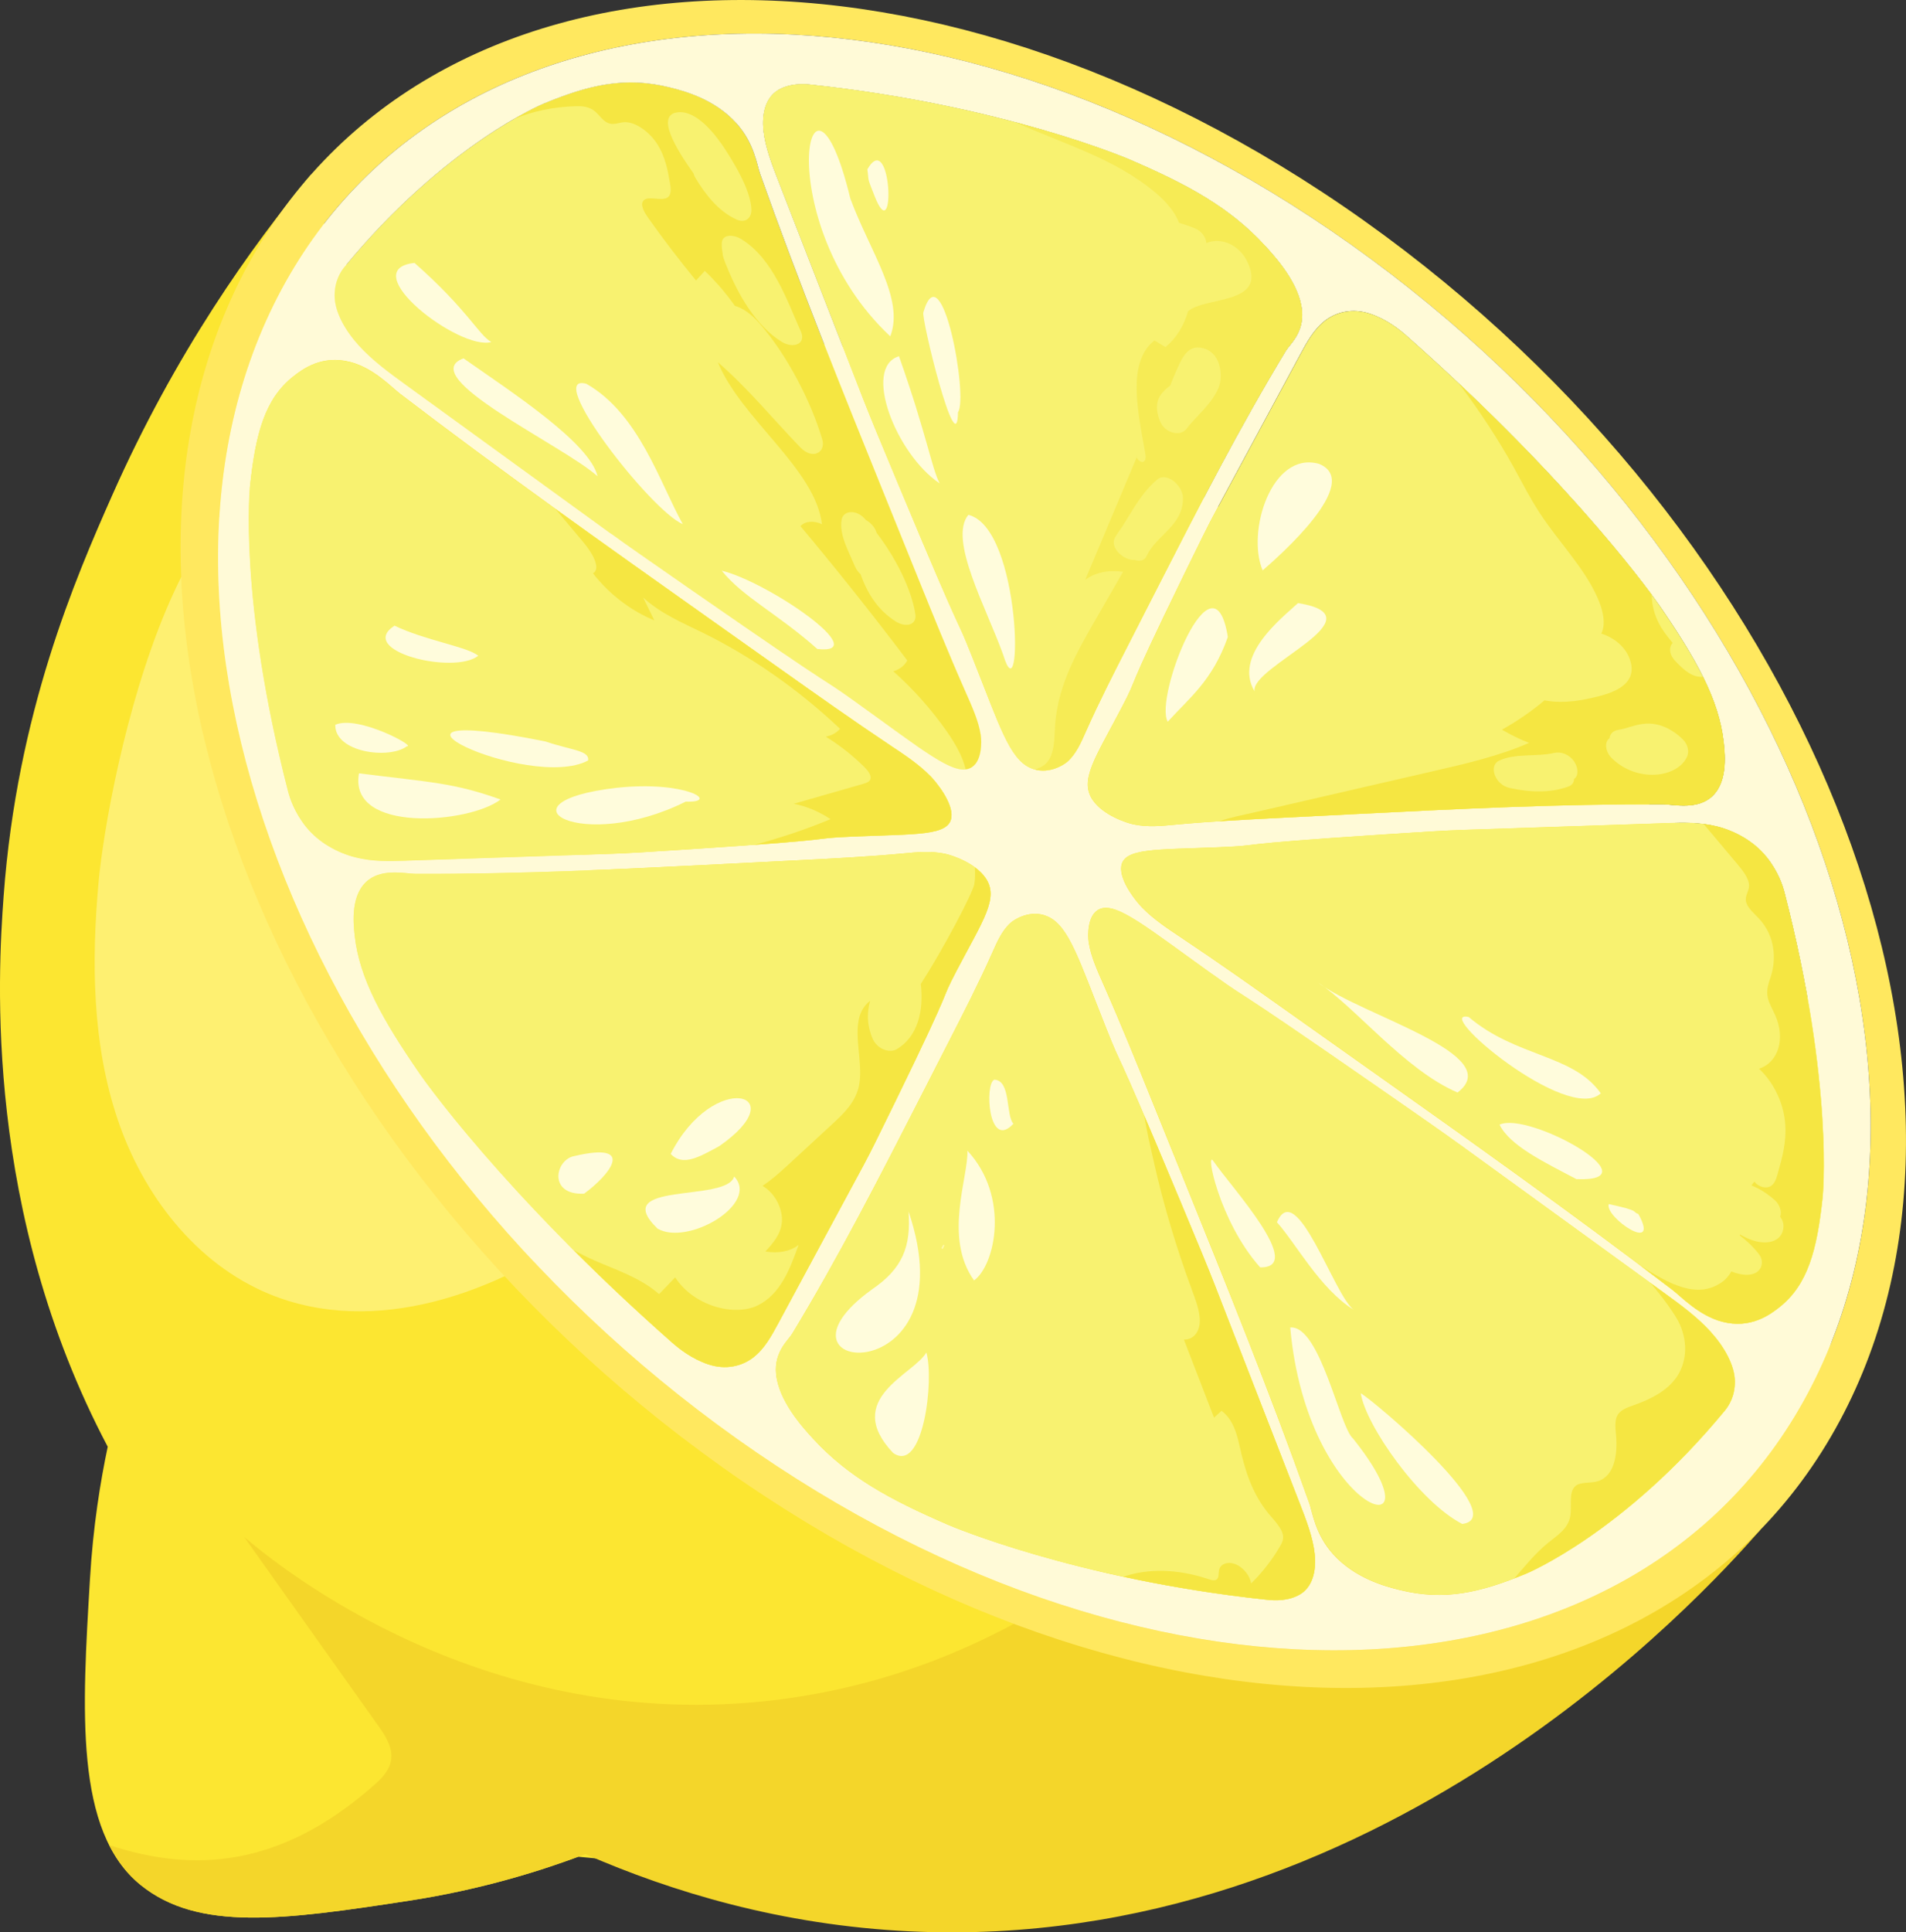 <svg xmlns="http://www.w3.org/2000/svg" id="Layer_2" data-name="Layer 2" viewBox="0 0 378.43 383.49"><rect x="0" y="0" width="378.43" height="383.49" fill="#333333" stroke="none"/><defs><style>      .cls-1 {        opacity: .59;      }      .cls-2 {        fill: #fff8a1;        opacity: .57;      }      .cls-2, .cls-3, .cls-4, .cls-5, .cls-6, .cls-7, .cls-8, .cls-9, .cls-10, .cls-11, .cls-12 {        stroke-width: 0px;      }      .cls-3 {        fill: #f4d62a;      }      .cls-4 {        fill: #f9ec48;      }      .cls-5 {        fill: #f8f270;      }      .cls-6 {        fill: #fff9ab;      }      .cls-7 {        fill: #fffcdc;      }      .cls-8 {        fill: #fffad7;      }      .cls-9 {        fill: #fff657;      }      .cls-10 {        fill: #ffe85f;      }      .cls-11 {        fill: #fce631;      }      .cls-12 {        fill: #f5e642;      }    </style></defs><g id="_&#xCE;&#xD3;&#xC8;_1" data-name="&#x2014;&#xCE;&#xD3;&#xC8;_1"><g><path class="cls-11" d="M328.31,160.43c-11.03-10.57-23.71-19.24-36.41-27.74-25.77-17.25-51.9-34.06-79.17-48.83-65.14-35.27-122.44.89-144.48-32.14-4.35-6.53-5.88-13.1-6.51-17.06-11.8,14.24-26.95,35.42-39.46,63.63C14.98,114.76,3.39,141.5.72,177.83c-1.16,15.7-3.93,62.73,20.67,109.29-1.44,6.81-2.91,15.75-3.53,26.28-1.53,25.83-3.14,50.02,10.05,60.69,11.48,9.28,28.47,6.93,53.19,3.14,14.01-2.15,25.45-5.69,33.7-8.74,8.42.83,21.52,1.81,37.54,1.68,25.47-.21,86.66-1.39,151.04-35.83,11.46-6.13,27.84-15.89,46.02-30.62,4.97-9.64,31.59-63.18,9.74-105.17-8.84-16.98-26.65-34.1-30.83-38.11Z"></path><path class="cls-2" d="M19.56,175.2c-1.41,15.74-1.25,31.93,3.78,46.9,5.03,14.98,15.51,28.69,30.12,34.71,20.97,8.63,45.33-.15,63.61-13.57,4.12-3.03,8.26-6.54,9.98-11.36,1.42-3.97,1.02-8.33.49-12.51-4.85-38.38-19.41-75.49-41.94-106.94-4.34-6.05-9.12-12.04-15.55-15.79-33.27-19.43-48.66,58.11-50.49,78.57Z"></path><path class="cls-3" d="M75,342.35c-8.84-12.44-17.68-24.88-26.52-37.32,6.91,5.85,47.96,39.47,105.82,32.31,43.54-5.39,71.06-30.71,79.72-39.38,38.46,1.92,76.93,3.84,115.39,5.76-11.38,12.97-75.77,83.96-168.65,79.58-25.7-1.21-47.54-7.91-64.54-15.33-8.33,3.16-20.31,6.99-35.1,9.26-24.72,3.79-41.71,6.14-53.19-3.13-2.64-2.13-4.67-4.81-6.25-7.93,16.65,5.48,33.87,4.59,52.54-11.85,1.52-1.34,3.05-2.89,3.41-4.89.46-2.55-1.12-4.97-2.62-7.08Z"></path><g><path class="cls-10" d="M48.18,54.57c-35.17,68.32,7.48,174.26,95.27,236.63,87.79,62.37,187.47,57.55,222.65-10.77,35.17-68.32-7.48-174.26-95.27-236.63C183.04-18.57,83.36-13.75,48.18,54.57ZM359.6,275.26c-33.69,65.43-129.16,70.05-213.24,10.32C62.27,225.84,21.42,124.37,55.11,58.93,88.8-6.5,184.27-11.12,268.35,48.62c84.08,59.74,124.94,161.21,91.25,226.64Z"></path><path class="cls-5" d="M170.35,139.68c12.87,9.22,18.81,14.17,22.11,12.84,2.57-1.03,2.45-5.35,2.24-6.65-.43-2.79-1.74-5.68-3-8.51-3.39-7.67-6.5-15.36-9.61-23.05-2.04-5.05-4.09-10.1-6.13-15.16-8.71-21.53-17.42-43.08-25.07-64.64-.63-1.79-1.15-6.09-4.72-10.05-4.36-4.84-10.41-6.41-13.22-7.1-8.91-2.2-16.01-.52-25.12,3.25,0,0-19.41,8.04-39.44,32.36-.72.88-2.01,2.77-1.98,5.78.03,3.22,2.13,6.91,4.84,9.88,2.71,2.97,6.01,5.37,9.25,7.72,7.7,5.59,15.4,11.17,23.1,16.76,5.89,4.27,11.77,8.54,17.66,12.81,3.22,2.34,7,4.97,16.09,11.28,32.61,22.64,23.63,15.8,32.97,22.49Z"></path><path class="cls-9" d="M204.63,152.42c3.3,1.44,6.51-.56,7.32-1.28,1.73-1.55,2.69-3.79,3.66-5.98,2.62-5.89,5.54-11.59,8.45-17.28,1.91-3.74,3.83-7.48,5.74-11.23,8.16-15.95,16.33-31.9,25.53-47.08.76-1.26,3.59-3.54,3.18-7.93-.5-5.36-5.18-10.52-7.37-12.9-6.96-7.55-15.17-12.06-26.93-17.12,0,0-25.08-10.78-63.33-14.84-1.38-.15-4.09-.26-6.39,1.09-2.46,1.44-3.26,4.63-2.92,7.95.34,3.32,1.7,6.81,3.03,10.24,3.17,8.16,6.35,16.31,9.52,24.47,2.43,6.24,4.85,12.47,7.28,18.71,1.33,3.41,2.97,7.37,6.94,16.87,14.23,34.09,10.78,24.44,14.69,34.29,5.4,13.58,7.34,20.15,11.59,22.01Z"></path><path class="cls-12" d="M132.97,17.35c-8.91-2.2-16.01-.52-25.12,3.25,0,0-2.22.92-5.92,3.07,3.72-1.58,7.93-2.46,12.43-2.59,1.14-.03,2.45.04,3.58.88.96.72,1.62,1.89,2.65,2.39,1.17.57,2.15,0,3.22-.09,2.32-.21,5.21,1.98,6.73,4.4,1.52,2.42,2.01,4.99,2.45,7.47.2,1.14.37,2.41-.37,3-1.25.99-4.33-.56-5.02.92-.41.88.41,2.23,1.19,3.33,2.97,4.18,6.11,8.28,9.4,12.29l1.74-1.91c2.23,2.13,4.24,4.48,5.98,6.94,1.52.44,3.14,1.5,4.84,3.43,5.65,6.44,10.38,15.83,12.5,23.05.77,2.62-1.89,4.16-4.35,1.61-5.43-5.63-10.42-11.76-16.37-16.9,4.66,11.33,19.33,21.1,20.67,32.14-1.65-.76-3.39-.6-4.27.39,7.32,8.74,14.4,17.63,21.21,26.66-.57,1.05-1.56,1.8-2.78,2.14,3.99,3.56,7.57,7.58,10.57,11.86,1.73,2.47,3.19,5.02,3.8,7.6.26-.03.5-.09.73-.18,2.57-1.03,2.45-5.35,2.24-6.66-.43-2.79-1.74-5.68-3-8.51-3.39-7.67-6.5-15.36-9.61-23.05l-6.13-15.16c-8.71-21.53-17.42-43.08-25.07-64.64-.63-1.79-1.15-6.09-4.72-10.05-4.36-4.84-10.41-6.41-13.22-7.1ZM171.67,102.92c.09.09.17.19.26.29.94.53,1.79,1.41,2.13,2.56,3.8,4.94,6.9,11.14,7.68,16.09.35,2.2-1.88,2.75-3.89,1.48-3.7-2.34-5.7-5.77-6.99-9.38-.44-.4-.83-.9-1.1-1.54-1.35-3.17-3.17-6.35-2.66-9.28.31-1.8,2.81-2.12,4.57-.22ZM158.98,65.7c1.19,2.63-1.51,3.5-3.69,2.19-5.23-3.15-8.85-9.68-10.97-14.95-.2-.45-.38-.91-.53-1.37-.04-.12-.09-.24-.13-.36-.13-.36-.18-.67-.19-.96-.12-.65-.18-1.3-.16-1.98.05-1.83,2.29-1.79,3.9-.8,6.36,3.94,9.13,12.41,11.76,18.22ZM144.1,29.83c2.23,3.45,4.97,8.22,5.09,11.76.05,1.61-1.15,2.88-3.14,1.9-3.53-1.72-5.93-4.83-7.92-8.08-.22-.36-.36-.7-.45-1.02-3.44-4.83-7.77-11.86-2.84-12.12,3.67-.19,7.3,4.51,9.26,7.55Z"></path><path class="cls-8" d="M55.11,58.93c-33.69,65.43,7.16,166.9,91.25,226.64,84.08,59.74,179.56,55.12,213.24-10.32,33.69-65.43-7.16-166.9-91.25-226.64C184.27-11.12,88.8-6.5,55.11,58.93ZM154.49,17.88c2.3-1.35,5.01-1.24,6.39-1.09,38.25,4.05,63.33,14.84,63.33,14.84,11.76,5.06,19.97,9.56,26.93,17.12,2.19,2.38,6.86,7.54,7.37,12.9.41,4.39-2.41,6.67-3.18,7.93-9.21,15.18-17.37,31.13-25.53,47.08-1.91,3.74-3.83,7.48-5.74,11.23-2.91,5.69-5.83,11.39-8.45,17.28-.97,2.18-1.93,4.43-3.66,5.98-.81.73-4.02,2.73-7.32,1.28-4.24-1.85-6.19-8.43-11.59-22.01-3.92-9.85-.47-.2-14.69-34.29-3.97-9.5-5.61-13.46-6.94-16.87-2.43-6.24-4.85-12.47-7.28-18.71-3.18-8.16-6.35-16.31-9.52-24.47-1.34-3.43-2.69-6.92-3.03-10.24-.34-3.32.46-6.5,2.92-7.95ZM121.29,105.91c-5.89-4.27-11.77-8.54-17.66-12.81-7.7-5.59-15.4-11.17-23.1-16.76-3.24-2.35-6.53-4.75-9.25-7.72-2.71-2.97-4.82-6.66-4.84-9.88-.03-3.01,1.26-4.91,1.98-5.78,20.03-24.32,39.44-32.36,39.44-32.36,9.1-3.77,16.21-5.45,25.12-3.25,2.8.69,8.86,2.27,13.22,7.1,3.57,3.96,4.08,8.27,4.72,10.05,7.65,21.56,16.36,43.11,25.07,64.64,2.04,5.05,4.09,10.1,6.13,15.16,3.11,7.69,6.22,15.38,9.61,23.05,1.26,2.84,2.57,5.73,3,8.51.2,1.31.33,5.62-2.24,6.65-3.31,1.33-9.24-3.62-22.11-12.84-9.34-6.69-.36.14-32.97-22.49-9.09-6.31-12.87-8.94-16.09-11.28ZM60.8,164.1c-2.34-2.91-3.23-5.7-3.59-7.09-9.92-38.44-7.55-60.6-7.55-60.6,1.11-10.39,2.95-17.27,8.59-21.71,1.77-1.4,5.66-4.34,11.32-2.86,4.64,1.21,8.19,5.02,9.85,6.29,20.03,15.31,40.51,29.83,60.99,44.33,4.8,3.4,9.61,6.81,14.41,10.21,7.31,5.18,14.62,10.36,22.04,15.31,2.75,1.83,5.56,3.67,7.9,6.06,1.1,1.12,4.48,5.22,4.15,8.13-.43,3.74-6.88,3.31-19.68,3.85-9.29.4-.05.41-31.93,2.49-8.89.58-12.59.81-15.82.92-5.9.2-11.8.39-17.69.59-7.72.26-15.43.51-23.15.77-3.25.11-6.55.21-10.05-.67-3.49-.88-7.27-2.91-9.77-6.03ZM133.53,266.52c-34.07-30.05-50.13-53.34-50.13-53.34-7.53-10.92-12.03-18.98-12.97-27.46-.29-2.67-.85-8.4,2.8-11.14,2.99-2.24,7.5-1.16,9.21-1.16,20.67.09,40.93-.93,61.18-1.94,4.75-.24,9.5-.48,14.25-.72,7.23-.36,14.46-.73,21.56-1.39,2.63-.25,5.29-.53,8.17.06,1.35.28,6.01,1.77,8.11,4.84,2.69,3.95-.49,8.3-5.72,18.28-3.8,7.25.29.43-12.19,26.01-3.48,7.13-4.94,10.09-6.28,12.58-2.45,4.55-4.91,9.1-7.36,13.64-3.21,5.95-6.42,11.9-9.63,17.85-1.35,2.5-2.73,5.04-4.96,6.77-2.23,1.72-5.46,2.54-8.97,1.35-3.28-1.1-5.83-3.16-7.06-4.24ZM258.11,316.42c-2.3,1.35-5.01,1.24-6.39,1.09-38.25-4.05-63.33-14.84-63.33-14.84-11.76-5.06-19.97-9.56-26.93-17.12-2.19-2.38-6.86-7.54-7.37-12.9-.41-4.39,2.41-6.67,3.18-7.93,9.21-15.18,17.37-31.13,25.53-47.08,1.91-3.74,3.83-7.48,5.74-11.23,2.91-5.69,5.83-11.39,8.45-17.28.97-2.18,1.93-4.43,3.66-5.98.81-.73,4.02-2.73,7.32-1.28,4.24,1.85,6.19,8.43,11.59,22.01,3.92,9.85.47.2,14.69,34.29,3.97,9.5,5.61,13.46,6.94,16.87,2.43,6.24,4.85,12.47,7.28,18.71,3.18,8.16,6.35,16.31,9.53,24.47,1.34,3.43,2.69,6.92,3.03,10.24.34,3.32-.46,6.5-2.92,7.95ZM289.6,226.99c5.89,4.27,11.77,8.54,17.66,12.81,7.7,5.59,15.4,11.17,23.1,16.76,3.24,2.35,6.53,4.75,9.25,7.72,2.71,2.97,4.82,6.66,4.84,9.88.03,3.01-1.26,4.91-1.98,5.78-20.03,24.32-39.44,32.36-39.44,32.36-9.1,3.77-16.21,5.45-25.12,3.25-2.8-.69-8.86-2.27-13.22-7.1-3.57-3.96-4.08-8.27-4.72-10.05-7.65-21.56-16.36-43.11-25.07-64.64-2.04-5.05-4.09-10.11-6.13-15.16-3.11-7.69-6.22-15.38-9.61-23.05-1.26-2.84-2.57-5.73-3-8.51-.2-1.31-.33-5.62,2.24-6.65,3.31-1.33,9.24,3.62,22.11,12.84,9.34,6.69.36-.14,32.97,22.49,9.09,6.31,12.87,8.94,16.09,11.28ZM350.72,170.06c2.34,2.91,3.23,5.7,3.59,7.09,9.92,38.44,7.55,60.6,7.55,60.6-1.11,10.39-2.95,17.27-8.59,21.71-1.77,1.4-5.66,4.34-11.32,2.86-4.64-1.21-8.19-5.02-9.85-6.29-20.03-15.31-40.51-29.83-60.99-44.33-4.8-3.4-9.61-6.81-14.41-10.21-7.31-5.18-14.62-10.36-22.04-15.31-2.75-1.83-5.56-3.67-7.9-6.06-1.1-1.12-4.48-5.22-4.15-8.13.43-3.74,6.88-3.31,19.68-3.85,9.29-.4.05-.41,31.93-2.49,8.89-.58,12.59-.81,15.82-.92,5.9-.2,11.8-.39,17.69-.59,7.72-.26,15.43-.51,23.15-.77,3.25-.11,6.55-.21,10.05.67,3.49.88,7.27,2.91,9.77,6.03ZM329.26,119.86c7.53,10.92,12.03,18.98,12.97,27.46.29,2.67.85,8.4-2.8,11.14-2.99,2.24-7.5,1.16-9.21,1.16-20.67-.09-40.93.93-61.18,1.94-4.75.24-9.5.48-14.25.72-7.23.36-14.46.73-21.56,1.39-2.63.25-5.29.53-8.17-.06-1.35-.28-6.01-1.77-8.11-4.84-2.69-3.95.49-8.3,5.72-18.29,3.8-7.25-.29-.43,12.19-26.01,3.48-7.13,4.94-10.09,6.28-12.58,2.45-4.55,4.91-9.1,7.36-13.64,3.21-5.95,6.42-11.9,9.63-17.85,1.35-2.5,2.73-5.04,4.96-6.77,2.23-1.72,5.46-2.54,8.97-1.35,3.28,1.1,5.83,3.16,7.06,4.24,34.07,30.05,50.13,53.34,50.13,53.34Z"></path><path class="cls-5" d="M272.08,62.28c-3.51-1.18-6.75-.37-8.97,1.35-2.23,1.72-3.61,4.26-4.96,6.77-3.21,5.95-6.42,11.9-9.63,17.85-2.45,4.55-4.91,9.1-7.36,13.64-1.34,2.49-2.8,5.45-6.28,12.58-12.48,25.57-8.39,18.76-12.19,26.01-5.24,9.99-8.42,14.33-5.72,18.29,2.09,3.07,6.76,4.56,8.11,4.84,2.88.59,5.54.31,8.17.06,7.1-.67,14.33-1.03,21.56-1.39,4.75-.24,9.5-.48,14.25-.72,20.25-1.02,40.51-2.04,61.18-1.94,1.71,0,6.22,1.09,9.21-1.16,3.65-2.74,3.09-8.47,2.8-11.14-.94-8.48-5.44-16.54-12.97-27.46,0,0-16.06-23.29-50.13-53.34-1.23-1.08-3.78-3.14-7.06-4.24Z"></path><path class="cls-5" d="M330.91,163.35c-7.72.26-15.43.51-23.15.77-5.9.2-11.8.39-17.69.59-3.23.11-6.93.34-15.82.92-31.89,2.08-22.64,2.09-31.93,2.49-12.81.54-19.25.11-19.68,3.85-.34,2.9,3.05,7.01,4.15,8.13,2.34,2.39,5.15,4.23,7.9,6.06,7.42,4.95,14.73,10.13,22.04,15.31,4.8,3.4,9.61,6.81,14.41,10.21,20.47,14.51,40.96,29.02,60.99,44.33,1.66,1.27,5.21,5.08,9.85,6.29,5.66,1.48,9.55-1.46,11.32-2.86,5.64-4.44,7.48-11.32,8.59-21.71,0,0,2.37-22.16-7.55-60.6-.36-1.39-1.25-4.18-3.59-7.09-2.5-3.12-6.28-5.15-9.77-6.03-3.49-.88-6.8-.78-10.05-.67Z"></path><path class="cls-5" d="M240.54,193.22c-12.87-9.22-18.81-14.17-22.11-12.84-2.57,1.03-2.45,5.35-2.24,6.65.43,2.79,1.74,5.68,3,8.51,3.39,7.67,6.5,15.36,9.61,23.05,2.04,5.05,4.09,10.1,6.13,15.16,8.71,21.53,17.42,43.08,25.07,64.64.63,1.79,1.15,6.09,4.72,10.05,4.36,4.84,10.41,6.41,13.22,7.1,8.91,2.2,16.01.52,25.12-3.25,0,0,19.41-8.04,39.44-32.36.72-.88,2.01-2.77,1.98-5.78-.03-3.22-2.13-6.91-4.84-9.88-2.71-2.97-6.01-5.37-9.25-7.72-7.7-5.59-15.4-11.17-23.1-16.76-5.89-4.27-11.77-8.54-17.66-12.81-3.22-2.34-7-4.97-16.09-11.28-32.61-22.64-23.63-15.8-32.97-22.49Z"></path><path class="cls-5" d="M248.47,273.76c-2.43-6.24-4.85-12.47-7.28-18.71-1.33-3.41-2.97-7.37-6.94-16.87-14.23-34.09-10.78-24.44-14.69-34.29-5.4-13.58-7.34-20.15-11.59-22.01-3.3-1.44-6.51.56-7.32,1.28-1.73,1.55-2.69,3.79-3.66,5.98-2.62,5.89-5.54,11.59-8.45,17.28-1.91,3.74-3.83,7.48-5.74,11.23-8.16,15.95-16.33,31.9-25.53,47.08-.76,1.26-3.59,3.54-3.18,7.93.5,5.36,5.18,10.52,7.37,12.9,6.96,7.55,15.17,12.06,26.93,17.12,0,0,25.08,10.78,63.33,14.84,1.38.15,4.09.26,6.39-1.09,2.46-1.44,3.27-4.63,2.92-7.95-.34-3.32-1.7-6.81-3.03-10.24-3.18-8.16-6.35-16.31-9.53-24.47Z"></path><path class="cls-5" d="M149.56,269.4c2.23-1.72,3.61-4.26,4.96-6.77,3.21-5.95,6.42-11.9,9.63-17.85,2.45-4.55,4.91-9.1,7.36-13.64,1.34-2.49,2.8-5.45,6.28-12.58,12.49-25.57,8.39-18.76,12.19-26.01,5.24-9.99,8.42-14.33,5.72-18.28-2.09-3.07-6.76-4.56-8.11-4.84-2.88-.59-5.54-.31-8.17-.06-7.1.67-14.33,1.03-21.56,1.39-4.75.24-9.5.48-14.25.72-20.25,1.02-40.51,2.04-61.18,1.94-1.71,0-6.22-1.09-9.21,1.16-3.65,2.74-3.09,8.47-2.8,11.14.94,8.48,5.44,16.54,12.97,27.46,0,0,16.06,23.29,50.13,53.34,1.23,1.08,3.78,3.14,7.06,4.24,3.51,1.18,6.75.37,8.97-1.35Z"></path><path class="cls-5" d="M80.61,170.81c7.72-.26,15.43-.51,23.15-.77,5.9-.2,11.8-.39,17.69-.59,3.23-.11,6.93-.34,15.82-.92,31.89-2.08,22.64-2.09,31.93-2.49,12.81-.54,19.25-.11,19.68-3.85.34-2.91-3.05-7.01-4.15-8.13-2.34-2.39-5.15-4.23-7.9-6.06-7.42-4.95-14.73-10.13-22.04-15.31-4.8-3.4-9.61-6.81-14.41-10.21-20.47-14.51-40.96-29.02-60.99-44.33-1.66-1.27-5.21-5.08-9.85-6.29-5.66-1.48-9.55,1.46-11.32,2.86-5.64,4.44-7.48,11.32-8.59,21.71,0,0-2.37,22.16,7.55,60.6.36,1.39,1.25,4.18,3.59,7.09,2.5,3.12,6.28,5.15,9.77,6.03,3.49.88,6.8.78,10.05.67Z"></path><path class="cls-5" d="M164.13,60.54c2.43,6.24,4.85,12.47,7.28,18.71,1.33,3.41,2.97,7.37,6.94,16.87,14.23,34.09,10.78,24.44,14.69,34.29,5.4,13.58,7.34,20.15,11.59,22.01,3.3,1.44,6.51-.56,7.32-1.28,1.73-1.55,2.69-3.79,3.66-5.98,2.62-5.89,5.54-11.59,8.45-17.28,1.91-3.74,3.83-7.48,5.74-11.23,8.16-15.95,16.33-31.9,25.53-47.08.76-1.26,3.59-3.54,3.18-7.93-.5-5.36-5.18-10.52-7.37-12.9-6.96-7.55-15.17-12.06-26.93-17.12,0,0-25.08-10.78-63.33-14.84-1.38-.15-4.09-.26-6.39,1.09-2.46,1.44-3.26,4.63-2.92,7.95.34,3.32,1.7,6.81,3.03,10.24,3.18,8.16,6.35,16.31,9.52,24.47Z"></path><g class="cls-1"><g><path class="cls-4" d="M225.69,90.76c.04-.1.09-.2.13-.31-.12.06-.15.18-.13.31Z"></path><path class="cls-12" d="M224.22,31.63s-8.25-3.54-22.49-7.33c9.42,4.33,19.38,6.98,27.68,13.93,1.99,1.66,3.96,3.89,4.66,5.99,1,.28,2,.63,3.02,1.03,1.57.62,2.34,1.87,2.44,3,.19-.08.37-.16.57-.22,2.67-.8,6.06.67,7.62,4.04,3.93,8.47-8.53,6.72-11.85,9.73-.8,2.85-2.3,5.31-4.47,7.09-.73-.44-1.45-.88-2.18-1.32-5.48,4.25-3.34,13.96-1.85,22.27.13.72.2,1.57-.37,1.82-.44.19-1.22-.46-1.31-.89-3.41,8.11-6.82,16.22-10.23,24.32,1.91-1.46,4.61-2.03,7.53-1.62-1.9,3.3-3.8,6.6-5.7,9.9-3.78,6.57-7.63,13.37-7.88,21.87-.14,4.64-1.01,6.64-3.97,7.47,3,.83,5.76-.9,6.51-1.56,1.73-1.55,2.69-3.79,3.66-5.98,2.62-5.89,5.54-11.59,8.45-17.28,1.91-3.74,3.83-7.48,5.74-11.23,8.16-15.95,16.33-31.9,25.53-47.08.76-1.26,3.59-3.54,3.18-7.93-.5-5.36-5.18-10.52-7.37-12.9-6.96-7.55-15.17-12.06-26.93-17.12ZM234.87,98.8c.08,5.56-5.27,7.34-7.21,11.54-.44.96-1.38,1.11-2.36.79-2.13.16-5.11-2.45-3.89-4.51.48-.81,1.03-1.55,1.55-2.32,2.04-3.24,3.84-6.64,6.8-9.13,1.88-1.58,5.08,1.19,5.11,3.63ZM241.99,76.83c-1.37,3.4-4.35,5.57-6.48,8.34-1.11,1.45-4.28.93-5.27-1.76-1.38-3.71.11-5.36,2.11-6.9.37-.97.74-1.93,1.17-2.85.85-1.84,1.91-4.97,4.66-4.68,4.29.45,4.69,5.67,3.81,7.84Z"></path></g></g><path class="cls-12" d="M332.68,131.25c-1.37-1.44-1.31-2.86-.58-3.65-.56-.69-1.13-1.39-1.64-2.11-1.81-2.54-2.46-5-2.54-7.49-3.92-5.29-16.44-21.36-38.29-41.92,4.12,5.43,7.82,11.07,11.01,16.84,1.65,2.98,3.17,6,5.08,8.91,3.71,5.67,8.86,10.88,11.46,16.79.94,2.13,1.51,4.36,1.09,6.18-.08.33-.2.65-.33.95,2.74.84,5.39,3.05,5.94,6.15.7,3.94-3.39,5.49-6.34,6.25-3.16.81-6.91,1.55-10.68.88-.06-.01-.12-.04-.18-.05-2.61,2.18-5.44,4.14-8.47,5.83,1.76,1.04,3.57,1.92,5.39,2.62-5.96,2.61-12.62,4.15-19.26,5.67-11.67,2.69-23.33,5.37-35,8.06-2.53.58-5.02,1.04-7.27,1.84,4.23-.28,8.49-.5,12.74-.71l14.25-.72c20.25-1.02,40.51-2.04,61.18-1.94,1.71,0,6.22,1.09,9.21-1.16,3.65-2.74,3.09-8.47,2.8-11.14-.48-4.3-1.87-8.5-4.12-13.02-1.96.21-3.62-1.13-5.44-3.05ZM312.62,151.26c.77,1.19.81,2.77-.1,3.33-.02.66-.34,1.21-1.08,1.49-3.39,1.27-7.44,1.23-11.68.31-2.97-.64-4.22-4.4-2.17-5.4,3.21-1.57,7.45-.74,11.03-1.57,1.3-.3,2.99.27,4.01,1.84ZM334.08,146.7c1.07,1.04,1.31,2.45.92,3.37-1.8,4.32-10,5.35-15,.38-1.25-1.24-1.47-3.08-.54-3.85.04-.03.08-.06.12-.09.08-.91.75-1.51,1.71-1.66,1.86-.29,3.52-1.14,5.52-1.24,2.49-.13,5.02.91,7.27,3.09Z"></path><path class="cls-12" d="M340.95,164.03c-.91-.23-1.81-.39-2.7-.51,2.23,2.65,4.46,5.3,6.68,7.95,1.13,1.35,2.35,2.9,2.34,4.31-.01,1.16-.88,1.98-.59,3.21.3,1.24,1.61,2.29,2.61,3.37,3.22,3.5,3.37,8.03,2.33,11.35-.42,1.34-.99,2.67-.63,4.29.26,1.16.97,2.32,1.48,3.49,2.06,4.65.63,9.35-3.22,10.61,3.25,3.05,4.91,7.25,5.2,10.89.29,3.64-.61,6.85-1.51,9.99-.27.97-.58,1.98-1.43,2.46-.84.48-2.41.16-3.17-.94-.22.24-.41.5-.59.76,1.65.66,3.26,1.69,4.7,2.99.79.71,1.26,1.99,1.11,2.76-.03.16-.07.3-.11.45.44.62.72,1.34.65,2.1-.22,2.74-2.97,3.56-5.88,2.67-.94-.29-1.87-.71-2.75-1.24,0,.07-.01.14-.02.22,1.37,1.03,2.63,2.21,3.78,3.69.91,1.18.64,2.5.02,3.19-1.08,1.2-3.34,1.14-5.49.24-.49.86-1.12,1.61-1.97,2.19-4.92,3.38-10.47.21-15.99-3.26,2.1,1.58,4.2,3.17,6.29,4.76,1.66,1.27,5.21,5.08,9.85,6.29,5.66,1.48,9.55-1.46,11.32-2.86,5.64-4.44,7.48-11.32,8.59-21.71,0,0,2.37-22.16-7.55-60.6-.36-1.39-1.25-4.18-3.59-7.09-2.5-3.12-6.28-5.15-9.77-6.03Z"></path><path class="cls-12" d="M339.61,264.28c-2.71-2.97-6.01-5.37-9.25-7.72-.87-.63-1.74-1.26-2.61-1.89,2.54,2.98,4.93,6.32,5.71,8.03,1.85,4.05,1.26,8.05-.68,10.75-1.95,2.7-5.1,4.26-8.41,5.43-1.28.45-2.66.91-3.27,2.07-.54,1.05-.36,2.51-.24,3.88.36,4.12-.4,8.56-4.18,9.27-1.26.24-2.78.04-3.74.71-1.61,1.14-.8,4.02-1.17,6.11-.44,2.48-2.59,3.81-4.4,5.27-2.49,2.02-4.56,4.58-6.69,7.04.77-.3,1.54-.6,2.33-.93,0,0,19.41-8.04,39.44-32.36.72-.88,2.01-2.77,1.98-5.78-.03-3.22-2.13-6.91-4.84-9.88Z"></path><path class="cls-12" d="M229.16,230.91c1.88,8.29,4.38,16.66,7.47,25.03.78,2.11,1.61,4.28,1.59,6.25s-1.13,3.7-3.16,3.67c1.99,5.16,3.99,10.32,5.98,15.48.5-.45,1-.9,1.49-1.35,2.3,1.71,3.04,4.55,3.58,6.97,1.01,4.56,2.42,9.44,5.87,13.56,1.16,1.39,2.64,2.87,2.77,4.37.07.77-.26,1.38-.59,1.96-1.59,2.74-3.53,5.23-5.77,7.41-.17-1.46-1.47-3.14-3-3.79-1.53-.66-3.09-.15-3.35,1.14-.13.67.01,1.58-.55,1.9-.44.25-1.13.03-1.75-.18-6-1.98-11.91-2.07-16.69-.41,8.36,1.8,18.01,3.45,28.68,4.58,1.38.15,4.09.26,6.39-1.09,2.46-1.44,3.27-4.63,2.92-7.95-.34-3.32-1.7-6.81-3.03-10.24-3.18-8.16-6.35-16.31-9.52-24.47-2.43-6.24-4.85-12.47-7.28-18.71-1.33-3.41-2.97-7.37-6.94-16.87-3.11-7.45-5.38-12.81-7.06-16.74.47,3.12,1.25,6.35,1.96,9.48Z"></path><path class="cls-12" d="M193.45,175.47c-.38,1.88-6.08,12.75-10.63,19.81.65,5.44-.69,10.51-4.74,12.93-1.44.86-3.98.06-4.9-2.24-1.15-2.89-1-5.17-.42-7.36-.75.58-1.36,1.33-1.76,2.21-1.85,4.08.53,10.18-.47,14.76-.71,3.23-3.03,5.43-5.29,7.51l-8.11,7.49c-1.82,1.68-3.65,3.37-5.74,4.77,2.67,1.53,4.11,4.87,3.84,7.29-.26,2.42-1.79,4.12-3.27,5.73,2.57.45,4.95-.02,6.6-1.31-1.71,4.8-3.62,9.83-8.16,12.03s-12.64.17-16.34-5.58l-3.2,3.32c-3.78-3.29-8.4-4.74-12.74-6.64-1.41-.62-2.8-1.31-4.19-2.05,5.7,5.7,12.22,11.88,19.59,18.38,1.23,1.08,3.78,3.14,7.06,4.24,3.51,1.18,6.75.37,8.97-1.35,2.23-1.72,3.61-4.26,4.96-6.77,3.21-5.95,6.42-11.9,9.63-17.85,2.45-4.55,4.91-9.1,7.36-13.64,1.34-2.49,2.8-5.45,6.28-12.58,12.49-25.57,8.39-18.76,12.19-26.01,5.24-9.99,8.42-14.33,5.72-18.28-.56-.82-1.31-1.53-2.13-2.13.07,1.21.06,2.36-.13,3.34Z"></path><path class="cls-12" d="M176.85,148c-7.42-4.95-14.73-10.13-22.04-15.31-4.8-3.4-9.61-6.81-14.41-10.21-10.06-7.13-20.12-14.26-30.13-21.48,1.86,2.22,3.72,4.43,5.59,6.65,1.73,2.06,3.53,5.16,1.88,6.14,3.18,4.1,7.61,7.49,12.17,9.32-.74-1.51-1.48-3.02-2.22-4.52,3.52,3.21,7.83,5.01,11.92,7.02,9.67,4.76,19,11.29,27.18,19.03-.7.8-1.68,1.34-2.83,1.56,2.66,1.64,5.2,3.62,7.48,5.85.71.7,1.48,1.58,1.42,2.35-.05.7-.77.96-1.42,1.15-4.62,1.32-9.23,2.65-13.85,3.97,2.43.45,4.97,1.51,7.31,3.05-4.84,2.01-9.92,3.73-15.19,5.11,16.94-1.24,11.7-1.3,19.5-1.64,12.81-.54,19.25-.11,19.68-3.85.34-2.91-3.05-7.01-4.15-8.13-2.34-2.39-5.15-4.23-7.9-6.06Z"></path><path class="cls-6" d="M187.26,247.08c-.1.18-.21.37-.31.55-.07.12.19.31.26.18.09-.19.18-.39.27-.58.05-.11-.15-.26-.21-.15Z"></path><g><path class="cls-7" d="M192.26,102.18c-3.99,4.88,3.54,18.35,6.93,27.79,3.93,13,3.71-25.23-6.93-27.79Z"></path><path class="cls-7" d="M186.57,95.94c-1.65-3.21-2.51-9.48-8.08-25.24-7.32,2.24-.57,19.44,8.08,25.24Z"></path><path class="cls-7" d="M183.34,61.95c-.56.88,6.71,30.47,6.87,19.86,2.09-2.89-3.24-32.22-6.87-19.86Z"></path><path class="cls-7" d="M176.76,66.75c2.88-7.43-4.04-16.81-7.93-27.35-8.25-34.12-16.32,4.68,7.93,27.35Z"></path><path class="cls-7" d="M173.6,38.8c4.32,11.19,3.46-13.57-1.39-5.2.37,2.55-.16,1.29,1.39,5.2Z"></path><path class="cls-7" d="M116.42,76.17c-8.59-2.39,12.73,25.14,19.15,27.86-4.59-8.24-8.69-21.91-19.15-27.86Z"></path><path class="cls-7" d="M118.64,94.52c-1.59-6.66-16.89-16.59-26.61-23.4-9.82,3.6,19.79,17.27,26.61,23.4Z"></path><path class="cls-7" d="M97.55,67.88c-2.56-1.44-4.56-6.26-15.25-15.7-12.03,1.29,8.89,17.47,15.25,15.7Z"></path><path class="cls-7" d="M162.28,128.8c11.38,1.27-9.74-13.29-18.98-15.54,4.22,5.26,11.12,8.55,18.98,15.54Z"></path><path class="cls-7" d="M122.33,156.36c-24.41,2.85-6.89,13.06,13.82,2.73,6.95.26.17-4.25-13.82-2.73Z"></path><path class="cls-7" d="M116.77,150.92c.32-1.99-3.32-2.01-8.48-3.77-41.54-8.34-3.33,10.1,8.48,3.77Z"></path><path class="cls-7" d="M99.38,158.67c-9.32-3.34-13.89-3.41-28.1-5.19-2.18,11.99,21.94,9.97,28.1,5.19Z"></path><path class="cls-7" d="M80.78,148.11c2.02.11-9.73-6.26-14.21-4.27-.13,5.48,10.66,6.93,14.21,4.27Z"></path><path class="cls-7" d="M94.96,130.14c-2.22-1.81-10.5-3.02-16.63-5.97-7.68,4.99,11.78,9.82,16.63,5.97Z"></path><path class="cls-7" d="M142.78,227.48c15.27-10.57-1.08-15.26-9.61,1.52,2.38,2.58,5.71.58,9.61-1.52Z"></path><path class="cls-7" d="M130.55,243.83c6,3.5,20.34-4.93,15.22-10.34-1.44,5.22-25.04.83-15.22,10.34Z"></path><path class="cls-7" d="M115.97,236.9c4.92-3.61,10.65-10.43-1.97-7.46-3.78.72-5.2,7.8,1.97,7.46Z"></path><path class="cls-7" d="M180.39,240.44c.5,6.89-1.12,11.3-7.31,15.49-23.5,17,19.69,20.91,7.31-15.49Z"></path><path class="cls-7" d="M183.92,268.41c-2.37,4.31-16.78,9.19-6.59,19.95,6.01,4.19,8.18-14.67,6.59-19.95Z"></path><path class="cls-7" d="M192.07,228.36c.26,5.08-4.81,17.24,1.33,25.76,4.23-3.11,7.13-16.65-1.33-25.76Z"></path><path class="cls-7" d="M197.41,214.28c-1.95.79-1.18,14.15,3.8,8.73-1.54-1.58-.45-8.65-3.8-8.73Z"></path><path class="cls-7" d="M240.93,230.47c-1.71-2.64,1.06,11.85,9.27,21.05,9.11.18-5.62-15.79-9.27-21.05Z"></path><path class="cls-7" d="M256.17,263.46c3.38,37.56,31.08,45.3,12.46,22.02-2.65-2.18-6.53-22.56-12.46-22.02Z"></path><path class="cls-7" d="M270.17,276.5c.99,6.38,11.63,21.57,20.15,25.94,9.88-1.23-17.27-24.25-20.15-25.94Z"></path><path class="cls-7" d="M253.53,242.57c3.72,4.12,8.55,13.22,15.25,17.38-3.9-2.82-11.38-26.37-15.25-17.38Z"></path><path class="cls-7" d="M261.65,194.99c7.22,4.62,17.2,17.33,27.74,21.83,9.93-7.55-19.04-15.23-27.74-21.83Z"></path><path class="cls-7" d="M297.73,223.2c2.03,4.17,8.86,7.44,15.27,10.81,15.75.63-9.49-13.52-15.27-10.81Z"></path><path class="cls-7" d="M319.41,238.96c-.83,2.65,10.36,10.13,5.89,1.99-1.46-.54.66-.57-5.89-1.99Z"></path><path class="cls-7" d="M291.61,201.84c-7.59-1.7,19.68,21.33,26.22,15.14-5.49-7.78-16.77-7.12-26.22-15.14Z"></path><path class="cls-7" d="M243.78,126.42c-2.86-18.05-14.7,12.09-11.93,16.81,4.37-4.8,8.89-8.17,11.93-16.81Z"></path><path class="cls-7" d="M257.72,119.69c-3.2,2.95-12.9,10.43-8.62,17.52-1.04-4.91,25.44-14.8,8.62-17.52Z"></path><path class="cls-7" d="M261.89,92.06c-9.41-2.64-14.45,13.52-11.19,21.14,3.02-2.63,20.1-17.53,11.19-21.14Z"></path></g></g></g></g></svg>